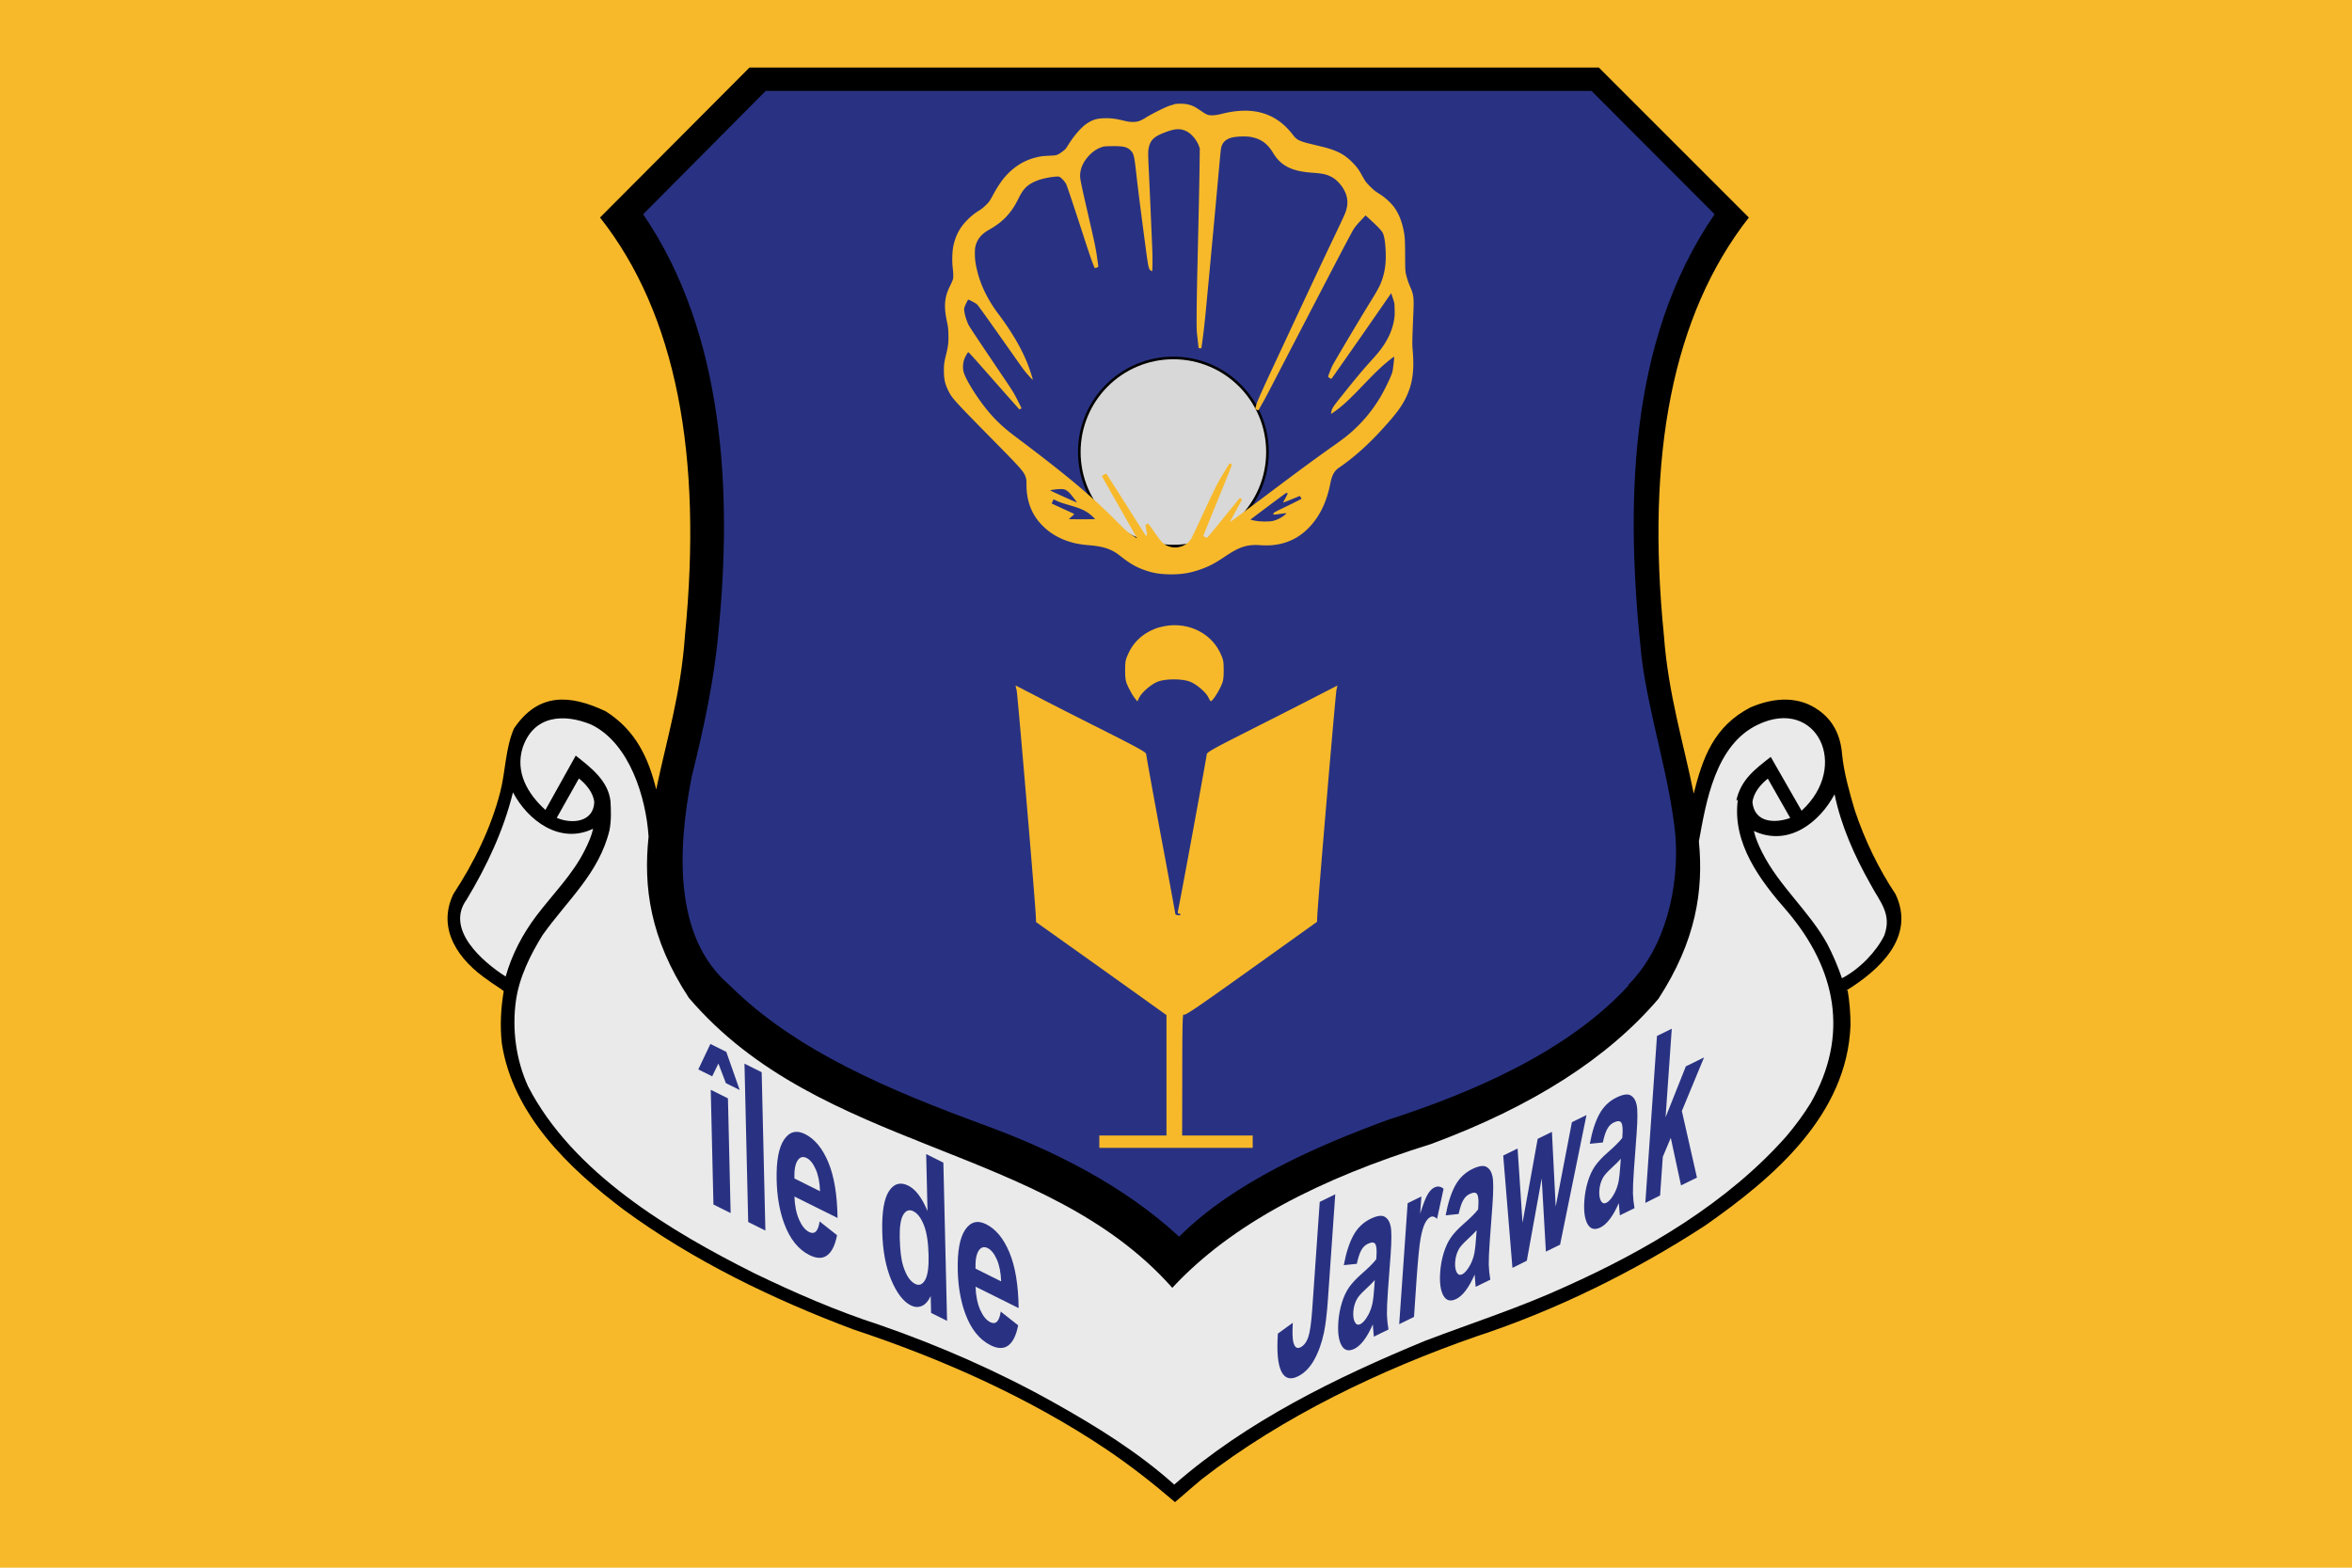 <svg width="900" height="600" version="1.1" xmlns="http://www.w3.org/2000/svg">
 <title>GeoBrol - Drapeau de Jarawak (île fictive)</title>
 <style>.st1,.st2{fill:#eaeaea}.st1{fill-opacity:1;fill-rule:evenodd;stroke:none}.st2{stroke-width:.72;stroke-linecap:butt;stroke-linejoin:miter;stroke-miterlimit:2.613;stroke-opacity:1;stroke-dasharray:none;stroke:#fdd804}.st4{fill:#f7b92a}</style>
 <path class="st4" d="M0 0h900v600H0z"/>
 <path d="m707 379c0.736 4.32 1.1 8.72 1.1 13.4-1.29 34.4-29.5 58.4-55.7 76.7-26.9 17.5-56.8 32.3-87.5 42.4-36.5 12.7-74.1 30.6-105 54.6l-2.94 2.48-7.34 6.33c-8.45-7.26-17.2-14.1-26.4-20.3-29.6-19.8-62.9-34.6-96.7-45.8-30.6-11.5-61.1-26.2-87.7-45.7-21.2-16-42.6-36.5-46.8-63.8-0.734-6.79-0.367-13.4 0.733-20-1.92-1.47-4.03-2.67-5.97-4.14-11.1-7.53-19.8-19.4-13.3-33 7.9-12 14.4-25.3 17.9-38.9 2.02-7.62 2.02-17.1 5.32-24.5 9.36-13.8 21.4-13 35.1-6.52 11.6 7.34 16.4 18.1 19.3 29.9 3.85-18.6 9.46-36.5 11-58.9 6.79-69-3.3-123-32.5-160l57.2-57.4h325l57.4 57.4c-29.3 37.4-39.4 91.2-32.5 160 1.65 22.6 7.71 41.8 11.4 60.5 3.4-13.6 7.62-25.7 21.7-33 9.64-4.14 18.8-4.14 26 1.01 5.7 3.94 8.53 9.83 9.08 17 0.736 7.25 2.94 14.9 4.87 21.4 3.76 11.3 9.08 22.3 15.6 32.1 7.71 16.4-6.15 29-19.1 37" fill-rule="evenodd"/>
 <g class="st1">
  <path d="m213 313c6.06 2.58 14.1 1.56 14.4-5.97-0.366-3.67-3.12-6.88-5.88-9.09l-8.44 15"/>
  <path d="m227 317c-0.55 2.67-1.74 5.41-3.21 8.35-4.59 9.27-12.2 16.8-18.5 25.1-5.41 7.16-9.46 15-11.8 23.3-9.08-5.79-23.2-18.2-14.9-29.5 7.8-13 14.1-26.4 17.7-41 5.7 10.8 18 20.1 30.7 13.9"/>
  <path d="m665 306c-2.29 16.7 8.53 31 18.9 42.8 18.9 22.3 23.7 47.5 9 73.3-2.66 4.32-5.97 8.81-9.27 12.7-22.5 25.5-53.7 43.8-84.5 57.6-17.6 8.08-35.8 13.9-53.9 20.8-33.7 13.9-68.3 30.8-95.9 55-13.7-12.3-29.8-22.3-45.9-31.3-21.4-12-44-21.9-67.1-29.9-16.2-5.23-32.4-12.3-47.7-19.7-32.3-16.2-69.5-38.4-86.6-71.6-4.59-10.1-6.15-21.8-4.59-32.8 1.29-9 5.5-17.4 10.1-24.9 9.46-13.4 21.7-23.7 25.7-40.3 0.735-4.03 0.552-7.71 0.367-11.1-0.917-7.8-7.44-12.8-13.3-17.4l-11.6 20.8c-6.88-6.24-11.6-14.5-8.72-23.8 4.14-12.4 15.7-13.3 26.4-8.81 14.5 7.16 20.8 27.7 21.8 42.8-2.02 19.1 0.46 38.9 15.4 61.7 50.5 59.2 136 55.7 185 111 22.7-24.5 56.5-41.8 98.9-55 39.2-14.5 67.9-33.1 87.1-55.6 14.5-22.3 17.3-41.6 15.5-60.3 2.76-15 6.24-37 22.7-44.7 22.3-10.6 35.3 15.9 16.6 33l-11.8-20.6c-6.15 4.77-11.5 8.81-13.2 16.8"/>
  <path d="m685 313-8.54-15c-2.76 2.2-5.5 5.42-5.88 9.08 0.827 7.71 8.35 8.17 14.5 5.97"/>
  <path d="m702 304c2.48 12 7.62 23.6 13.8 34.5 3.49 6.61 8.26 11.3 5.23 19.5-2.94 6.06-9.28 12.8-16.2 16.4-1.54-4.5-3.41-8.89-5.6-13.1-6.88-12.5-18.4-22.1-24.9-35-1.38-2.76-2.56-5.41-3.21-8.26 13.4 6.25 25.2-3.49 30.8-13.9"/>
 </g>
 <g fill="#293282" fill-rule="evenodd" stroke-width="1.13">
  <path d="m273 461-1.03-43.9 6.58 3.27 1.03 43.9zm-5.8-51.7 4.63-9.75 6.09 3.03 5.13 14.6-5.29-2.63-2.86-7.51-2.38 4.9zm19.1 58.4-1.42-60.6 6.58 3.27 1.42 60.6zm27.4-0.171 6.6 5.21q-1.11 5.74-3.78 7.72-2.64 1.95-6.74-0.085-6.49-3.23-9.78-12.3-2.6-7.22-2.81-16.4-0.256-10.9 2.83-15.5 3.09-4.59 8.03-2.13 5.55 2.76 8.91 10.8t3.53 21.3l-16.5-8.2q0.192 5.2 1.78 8.85 1.59 3.61 3.86 4.74 1.55 0.769 2.56-0.194 1.02-0.963 1.48-4zm0.099-11.6q-0.189-5.08-1.65-8.38-1.47-3.34-3.48-4.35-2.15-1.07-3.49 0.998-1.34 2.07-1.2 6.83zm48.6 49.6-6.11-3.04-0.152-6.45q-1.43 3-3.47 3.83-2.02 0.793-4.13-0.256-4.29-2.13-7.5-9.74-3.19-7.63-3.44-18.5-0.262-11.2 2.58-15.5 2.84-4.35 7.38-2.09 4.17 2.07 7.36 9.71l-0.513-21.8 6.58 3.27zm-18.1-31.6q0.165 7.03 1.34 10.7 1.7 5.34 4.56 6.76 2.27 1.13 3.78-1.47 1.51-2.64 1.35-9.42-0.178-7.56-1.8-11.6-1.62-4.12-4.04-5.32-2.34-1.17-3.86 1.35-1.49 2.48-1.34 9.01zm38.7 28.1 6.6 5.21q-1.11 5.74-3.78 7.72-2.64 1.95-6.74-0.085-6.49-3.23-9.78-12.3-2.6-7.22-2.81-16.4-0.256-10.9 2.83-15.5 3.09-4.59 8.03-2.13 5.55 2.76 8.91 10.8t3.53 21.3l-16.5-8.2q0.192 5.2 1.78 8.85 1.59 3.61 3.86 4.74 1.55 0.769 2.56-0.194 1.02-0.963 1.48-4zm0.099-11.6q-0.189-5.08-1.65-8.38-1.47-3.34-3.48-4.35-2.15-1.07-3.49 0.998-1.34 2.07-1.2 6.83z"/>
  <path d="m623 377c14.4-14.4 19.6-37.5 18.1-57.3-2.3-22.8-9.93-44.9-12.9-67.7-6.16-57-5.79-121 27.9-170l-47.1-47.2h-316l-46.9 47.2c31.3 45.8 34.1 107 28.8 160-1.65 18.7-5.7 37-10.2 55.2-5.33 27.3-7.26 61.3 14.4 79.8 25.4 25.4 62.1 40.5 96.5 53.2 27.3 9.93 54.1 23.3 75.6 43.1 20.9-20.9 52.7-34.7 79.6-44.6 32.2-10.4 69.2-26.1 92.6-51.8"/>
  <path d="m505 460 5.94-2.9-2.82 40.4q-0.554 7.93-1.5 12.5-1.26 6-3.77 10.5-2.51 4.47-6.23 6.29-4.37 2.14-6.35-1.98-1.98-4.16-1.29-14.4l5.71-4.14q-0.283 5.44 0.203 7.39 0.726 2.97 2.7 2.01 1.99-0.975 2.99-3.82 0.999-2.89 1.54-10.6zm14.2 23.7-4.99 0.506q1.33-7.13 3.67-11.4 2.34-4.26 6.51-6.3 3.78-1.85 5.5-0.796 1.72 1.01 2.25 3.65 0.558 2.59 7.98e-4 10.6l-1.06 14.3q-0.426 6.1-0.368 8.89 0.081 2.74 0.594 5.69l-5.6 2.74q-0.136-1.11-0.291-3.35-0.065-1.02-0.101-1.34-1.66 3.76-3.42 6.09t-3.63 3.25q-3.3 1.61-4.94-1.33-1.62-2.95-1.21-8.88 0.274-3.92 1.35-7.4 1.08-3.52 2.74-5.89 1.69-2.42 4.71-5.08 4.08-3.55 5.71-5.69l0.085-1.22q0.247-3.53-0.455-4.62-0.699-1.13-2.93-0.039-1.51 0.738-2.45 2.46-0.934 1.68-1.68 5.16zm6.87 6.23q-1.14 1.32-3.57 3.56t-3.23 3.64q-1.23 2.24-1.41 4.86-0.18 2.57 0.575 4.01t2.12 0.771q1.53-0.748 3.07-3.61 1.14-2.16 1.63-4.71 0.331-1.68 0.638-6.08zm15 14.1-5.66 2.77 3.23-46.3 5.25-2.57-0.46 6.58q1.67-5.32 2.84-7.33 1.19-2.01 2.56-2.68 1.93-0.945 3.56 0.488l-2.5 11.5q-1.29-1.31-2.52-0.705-1.19 0.581-2.11 2.42-0.923 1.8-1.66 5.74-0.722 3.93-1.55 15.7zm17.1-39.4-4.99 0.506q1.33-7.13 3.67-11.4 2.34-4.26 6.51-6.3 3.78-1.85 5.5-0.796 1.72 1.01 2.25 3.65 0.558 2.59 7.98e-4 10.6l-1.06 14.3q-0.426 6.1-0.368 8.89 0.081 2.74 0.594 5.69l-5.6 2.74q-0.136-1.11-0.291-3.35-0.065-1.02-0.101-1.34-1.66 3.76-3.42 6.09t-3.63 3.25q-3.3 1.61-4.94-1.33-1.62-2.95-1.21-8.88 0.274-3.92 1.35-7.4 1.08-3.52 2.74-5.89 1.69-2.42 4.71-5.08 4.08-3.55 5.71-5.69l0.085-1.22q0.247-3.53-0.455-4.62-0.699-1.13-2.93-0.039-1.51 0.738-2.45 2.46-0.934 1.68-1.68 5.16zm6.87 6.23q-1.14 1.32-3.57 3.56t-3.23 3.64q-1.23 2.24-1.41 4.86-0.18 2.57 0.575 4.01t2.12 0.771q1.53-0.748 3.07-3.61 1.14-2.16 1.63-4.71 0.331-1.68 0.638-6.08zm13.7 14.4-3.53-43 5.5-2.69 1.89 28.4 5.8-32.1 5.45-2.67 1.44 28.6 6.2-32.3 5.58-2.73-10.1 49.6-5.43 2.66-1.6-28-5.7 31.5zm34.6-48-4.99 0.506q1.33-7.13 3.67-11.4 2.34-4.26 6.51-6.3 3.78-1.85 5.5-0.796 1.72 1.01 2.25 3.65 0.558 2.59 7.98e-4 10.6l-1.06 14.3q-0.426 6.1-0.368 8.89 0.081 2.74 0.594 5.69l-5.6 2.74q-0.136-1.11-0.291-3.35-0.065-1.02-0.101-1.34-1.66 3.76-3.42 6.09t-3.63 3.25q-3.3 1.61-4.94-1.33-1.62-2.95-1.21-8.88 0.274-3.92 1.35-7.4 1.08-3.52 2.74-5.89 1.69-2.42 4.71-5.08 4.08-3.55 5.71-5.69l0.085-1.22q0.247-3.53-0.455-4.62-0.699-1.13-2.93-0.039-1.51 0.738-2.45 2.46-0.934 1.68-1.68 5.16zm6.87 6.23q-1.14 1.32-3.57 3.56t-3.23 3.64q-1.23 2.24-1.41 4.86-0.18 2.57 0.575 4.01t2.12 0.771q1.53-0.748 3.07-3.61 1.14-2.16 1.63-4.71 0.331-1.68 0.638-6.08zm9.38 16.9 4.46-63.9 5.66-2.77-2.37 33.9 7.76-19.5 6.96-3.41-8.49 20.5 5.78 25.5-6.1 2.98-3.92-18.2-3.05 7.26-1.04 14.8z"/>
 </g>
 <circle cx="449" cy="173" r="36" fill="#d8d8d8" stroke="#000"/>
 <g class="st4">
  <path d="m444 240c-5.48 1.46-9.81 4.97-12.1 9.85-1.24 2.57-1.37 3.3-1.37 6.73 0 3.3 0.17 4.2 1.16 6.3 0.643 1.37 1.67 3.17 2.31 4.03l1.2 1.54 0.728-1.5c1.16-2.18 4.8-5.27 7.37-6.17 3-1.03 8.74-1.03 11.8 0 2.57 0.9 6.56 4.28 7.37 6.3 0.3 0.686 0.685 1.28 0.857 1.28 0.557 0 2.57-2.91 3.77-5.48 0.985-2.1 1.16-3 1.16-6.3 0-3.47-0.128-4.16-1.37-6.77-3.86-8.14-13.5-12.3-22.8-9.81z"/>
  <path d="m389 264c0.385 1.54 7.24 82.4 7.37 86.8l0.085 2.1 25 17.8 24.9 17.8v46.1h-25.7v4.71h58.7v-4.71h-27l0.043-23.5c0-17.1 0.128-23.3 0.471-22.8 0.429 0.6 4.07-1.88 25.8-17.4l25.3-18.1 0.085-2.06c0.129-4.41 6.98-85.3 7.37-86.8l0.342-1.58-10.3 5.31c-5.66 2.91-16.9 8.61-25 12.7-12.2 6.17-14.7 7.58-14.7 8.35 0 0.686-9.9 54.8-11 59.8-0.172 0.943-0.086 1.2 0.471 1.2 0.386 0 0.6 0.172 0.471 0.386-0.257 0.428-1.97 0.128-1.97-0.343 0-0.128-2.48-13.8-5.57-30.2-3.04-16.5-5.57-30.4-5.57-30.9 0-0.728-2.53-2.14-14.7-8.31-8.1-4.07-19.4-9.77-25-12.7l-10.3-5.31 0.343 1.58zm60.2-224c-0.662 0.14-1.7 0.464-2.32 0.717-2 0.789-6.42 3.04-8.26 4.19-2.32 1.45-3.34 1.79-5.25 1.77-1.07-0.014-1.84-0.127-3.21-0.464-3.26-0.803-5.11-1.03-7.56-0.958-2.97 0.085-4.46 0.549-6.75 2.06-2.11 1.38-5.14 4.91-7.3 8.5-0.648 1.07-0.915 1.36-1.88 2.1-2.03 1.5-2.2 1.56-5.02 1.68-2.59 0.112-3.59 0.239-5.39 0.703-4.78 1.21-8.89 3.93-12.3 8.11-1.1 1.35-2.72 3.86-3.81 5.92-0.549 1.03-1.2 2.17-1.44 2.53-0.746 1.08-2.64 2.87-3.86 3.6-1.8 1.1-3.14 2.15-4.71 3.74-2.84 2.83-4.52 6-5.36 10.1-0.409 2.01-0.507 5.73-0.212 8.27 0.253 2.22 0.282 3.39 0.085 4.31-0.085 0.351-0.591 1.52-1.13 2.6-2.12 4.24-2.42 7.67-1.17 13.6 0.436 2.04 0.507 2.66 0.563 4.94 0.084 2.98-0.084 4.45-0.858 7.57-0.774 3.15-0.859 3.73-0.859 6.29 0 3.31 0.422 5.16 1.8 7.88 1.35 2.7 2.29 3.74 18.5 20.2 9.15 9.3 10.4 10.7 11 12.7 0.239 0.718 0.296 1.21 0.296 2.91 0.013 6.18 1.94 11.3 5.83 15.3 2.74 2.88 6.12 4.97 10.1 6.29 2.67 0.872 4.59 1.22 8.47 1.56 5.14 0.437 8.23 1.51 11.2 3.84 4.08 3.21 6.23 4.46 9.8 5.7 3.25 1.13 6.05 1.56 9.99 1.56 4.14 0 7.23-0.521 11-1.82 3.42-1.2 5.56-2.31 9.49-4.95 5.73-3.86 8.56-4.76 13.8-4.38 7.06 0.506 13.1-1.56 17.8-6.14 4.43-4.31 7.32-10 8.81-17.6 0.632-3.17 1.5-4.72 3.42-6.02 5.43-3.72 10.8-8.48 16.3-14.5 5.29-5.78 7.58-8.84 9.27-12.4 2.48-5.16 3.18-10.3 2.48-18.2-0.197-2.08-0.154-3.81 0.296-14.5 0.225-5.21 0.056-6.66-1.18-9.39a27.5 27.5 0 0 1-1.73-5.28c-0.21-1.03-0.253-2.03-0.267-6.97-0.013-6.5-0.14-7.94-0.999-11.3-0.746-2.93-1.98-5.54-3.56-7.53-1.14-1.42-3.14-3.24-4.7-4.25-0.789-0.52-1.69-1.1-2-1.31-0.858-0.562-3.12-2.8-3.8-3.74-0.338-0.464-0.957-1.51-1.39-2.29-1.3-2.38-2.14-3.52-3.87-5.23-3.14-3.14-6.09-4.6-12.2-6.05-5.04-1.21-5.94-1.45-7.02-1.84-1.7-0.619-2.35-1.11-3.5-2.65-0.548-0.745-1.65-1.98-2.43-2.76-6.14-6.11-14.3-7.8-24.8-5.12-2.11 0.549-4.04 0.69-5.15 0.367-0.422-0.127-1.12-0.465-1.56-0.761-3.52-2.39-3.94-2.62-5.78-3.15-1.49-0.422-4.15-0.492-5.73-0.14zm2.97 9.58c0.422 0.07 1.24 0.366 1.82 0.647 1.89 0.915 3.96 3.36 4.79 5.67l0.323 0.887-0.085 6.98a2528 2528 0 0 1-0.238 13.1c-0.071 3.36-0.197 8.96-0.282 12.5-0.07 3.48-0.239 10.6-0.366 15.8-0.113 5.22-0.225 12.1-0.24 15.3-0.028 5.54-0.013 6.01 0.367 9.19 0.211 1.84 0.379 3.42 0.379 3.49s0.24 0.127 0.535 0.127h0.549l0.507-3.7c0.281-2.03 0.802-6.67 1.15-10.3 1.45-15.2 4.14-44.3 5.14-55.4 0.309-3.52 0.633-6.73 0.718-7.11 0.45-2.32 1.96-3.69 4.64-4.22 1.7-0.352 5.02-0.422 6.57-0.155 4 0.704 6.49 2.46 8.72 6.16 2.97 4.93 7.18 7.04 15.1 7.57 3.79 0.268 5.32 0.592 7.22 1.59 2.55 1.31 5.05 4.5 5.8 7.4 0.521 2.05 0.352 4.15-0.549 6.46-0.267 0.676-1.56 3.5-2.9 6.29-5.68 11.9-11.4 24.1-23.2 49.4-5.84 12.5-7.44 16.1-7.82 17.4-0.268 0.901-0.493 1.7-0.493 1.79 0 0.141 1.08 0.689 1.18 0.591 0.098-0.099 2.14-3.7 2.72-4.77 0.324-0.577 3.15-6.02 6.3-12.1 18.6-35.8 26.8-51.6 27.6-52.7 0.507-0.774 1.45-1.87 3.24-3.78l1.17-1.25 1.52 1.39c3.32 3.05 4.66 4.46 5.11 5.43 0.591 1.25 0.971 3.91 1.08 7.38 0.127 4-0.253 6.96-1.31 10.2-0.745 2.28-1.62 3.95-4.36 8.37-4.07 6.54-13.7 22.8-14.7 24.7-0.451 0.887-1.68 4.01-1.68 4.26 0 0.07 0.267 0.31 0.604 0.52 0.465 0.297 0.634 0.352 0.747 0.212 0.098-0.099 5.25-7.47 11.5-16.4l11.3-16.3 0.619 1.9c0.634 1.87 0.634 1.9 0.689 4.28 0.057 2 0.015 2.7-0.225 4.14-0.647 3.81-2.31 7.5-5.01 11.1-1.16 1.55-1.54 1.98-4.24 4.98-2.56 2.83-5.19 5.95-10.1 12.1-4.14 5.14-4.45 5.6-4.66 7.11l-0.085 0.634 1.04-0.718c3.11-2.14 5.99-4.8 11.5-10.6 4.31-4.46 6.49-6.59 8.78-8.47 1.49-1.24 2.73-2.17 2.81-2.1 0.127 0.141-0.45 5.11-0.689 5.91-0.52 1.72-2.88 6.64-4.53 9.44a56 56 0 0 1-13.2 15.2c-0.76 0.605-2.48 1.87-3.8 2.81-6.95 4.91-13.1 9.39-26.4 19.4-12.1 9.08-14.3 10.6-14.2 10.4 0.043-0.099 1.1-2.04 2.35-4.32 1.24-2.28 2.27-4.18 2.27-4.22 0-0.057-0.197-0.212-0.422-0.339-0.423-0.253-0.423-0.253-0.76 0.142-0.183 0.21-2.97 3.66-6.21 7.64-3.22 3.98-5.94 7.25-6.04 7.25-0.211 0-1.35-0.676-1.35-0.816 0-0.057 1.36-3.48 3.04-7.6a6090 6090 0 0 0 5.49-13.5c1.35-3.32 2.42-6.08 2.38-6.14-0.084-0.14-0.901-0.492-0.971-0.422-0.014 0.029-0.886 1.45-1.91 3.15-2.84 4.7-3.14 5.28-9.32 18.6-1.7 3.67-3.28 6.94-3.49 7.26-1.69 2.44-4.88 3.66-7.67 2.94-2.63-0.69-3.41-1.42-7.04-6.73-0.83-1.21-1.59-2.21-1.68-2.21s-0.352 0.126-0.591 0.268l-0.422 0.267 0.338 1.93c0.295 1.63 0.323 1.94 0.155 2.05-0.113 0.071-0.24 0.127-0.282 0.127-0.056 0-3.48-5.35-7.6-11.9-4.14-6.53-7.57-11.9-7.63-11.9-0.155 0-1.63 0.886-1.65 0.984 0 0.043 3.02 5.39 6.74 11.9 3.7 6.5 6.71 11.8 6.7 11.9-0.014 0.014-0.914-0.563-1.98-1.3-1.77-1.21-2.31-1.7-5.76-5.16-9.95-9.99-19-17.6-38.7-32.4-4.45-3.34-7.53-6.19-10.4-9.65-4.28-5.11-8.77-12.3-9.53-15.3-0.365-1.42-0.225-3.42 0.338-4.86 0.45-1.13 1.24-2.49 1.51-2.55 0.085-0.014 1.46 1.46 3.08 3.29s5.98 6.77 9.71 11l6.75 7.61 0.395-0.197c0.21-0.113 0.394-0.239 0.394-0.282 0-0.042-0.69-1.45-1.54-3.12-1.36-2.69-1.97-3.69-5.21-8.47-9.51-14.1-13-19.3-13.5-20.3-0.971-1.94-1.83-5.14-1.67-6.28 0.084-0.675 1.34-3.36 1.56-3.36 0.408 0.014 3.01 1.42 3.4 1.84 0.634 0.703 4.93 6.7 13.5 18.9 1.84 2.63 3.84 5.42 4.42 6.19 1.01 1.35 3.24 3.78 3.35 3.69 0.084-0.099-0.929-3.31-1.68-5.3-2.28-6.09-6.23-12.9-11.5-19.9-3.74-4.95-6.49-10.4-7.85-15.6-0.845-3.25-1.11-5.01-1.11-7.36 0-1.77 0.042-2.29 0.31-3.24 0.759-2.63 2.29-4.4 5.22-6.05 5.09-2.84 8.46-6.38 11-11.6 1.86-3.8 3.24-5.29 6.16-6.67 2.12-1 5.18-1.75 8.29-2 0.999-0.085 1.17-0.056 1.6 0.211 0.761 0.465 2 1.89 2.39 2.72 0.38 0.816 3.66 10.7 7.06 21.2 1.21 3.74 2.56 7.73 3 8.84l0.788 2.03 0.437-0.099c1.01-0.225 1.03-0.238 0.9-1.14-0.915-6.63-0.845-6.25-3.79-19.1-2.76-12-3.1-13.7-3.1-15 0-2.79 1.32-5.64 3.73-8.05 1.32-1.34 2.8-2.29 4.36-2.84 1.06-0.366 1.3-0.394 3.94-0.436 4.24-0.071 5.9 0.267 7.15 1.49 1.35 1.31 1.53 2 2.28 8.72 0.802 7.02 1.27 10.7 3.1 24.7 1.59 12 1.59 12 2.48 12.7 0.24 0.183 0.465 0.296 0.493 0.253 0.183-0.168 0.225-5.47 0.07-8.75-0.084-2.01-0.38-8.8-0.647-15.1-0.281-6.28-0.591-13.3-0.704-15.6-0.253-5.16-0.253-6.57 0-7.78 0.591-2.79 1.93-4.18 5.38-5.57 3.43-1.39 5.33-1.77 7.23-1.42zm-44.3 138c0.394 0.197 1.03 0.704 1.41 1.11 0.788 0.845 2.94 3.64 2.8 3.64-0.225 0-10.3-4.56-10.2-4.63 0.182-0.197 3.04-0.563 4.14-0.521 0.957 0.029 1.34 0.113 1.9 0.394zm84.7 1.14c0.226 0.169 0.184 0.31-0.675 1.87-0.507 0.929-0.929 1.73-0.929 1.77s1.18-0.408 2.65-1.01c1.45-0.591 2.9-1.18 3.22-1.31l0.577-0.226 0.296 0.494c0.169 0.267 0.295 0.548 0.295 0.604 0 0.057-2.42 1.28-5.38 2.72-4.95 2.39-5.39 2.63-5.35 2.93 0.014 0.183 0.057 0.367 0.099 0.395 0.028 0.028 1.03-0.071 2.21-0.24 2.94-0.407 2.91-0.407 2.27 0.169-1.25 1.11-2.86 1.97-4.56 2.44-1.39 0.394-5.18 0.365-7.23-0.07a31.4 31.4 0 0 1-1.59-0.352c-0.043-0.057 13.6-10.3 13.8-10.3 0.042-0.013 0.183 0.07 0.323 0.169zm-86.5 3.66c0.577 0.197 2.06 0.647 3.28 1.01 3.67 1.07 5.32 1.74 7.06 2.93 0.803 0.549 2.6 2.15 2.6 2.34 0 0.043-2.25 0.085-5 0.085s-5-0.029-4.98-0.071c0-0.041 0.478-0.478 1.06-0.97 0.577-0.493 0.999-0.943 0.943-1-0.056-0.056-1.76-0.844-3.77-1.76-2.01-0.914-3.93-1.79-4.25-1.96l-0.592-0.297 0.367-0.801 0.352-0.802 0.942 0.464c0.507 0.253 1.41 0.633 1.98 0.83z"/>
 </g>
</svg>
